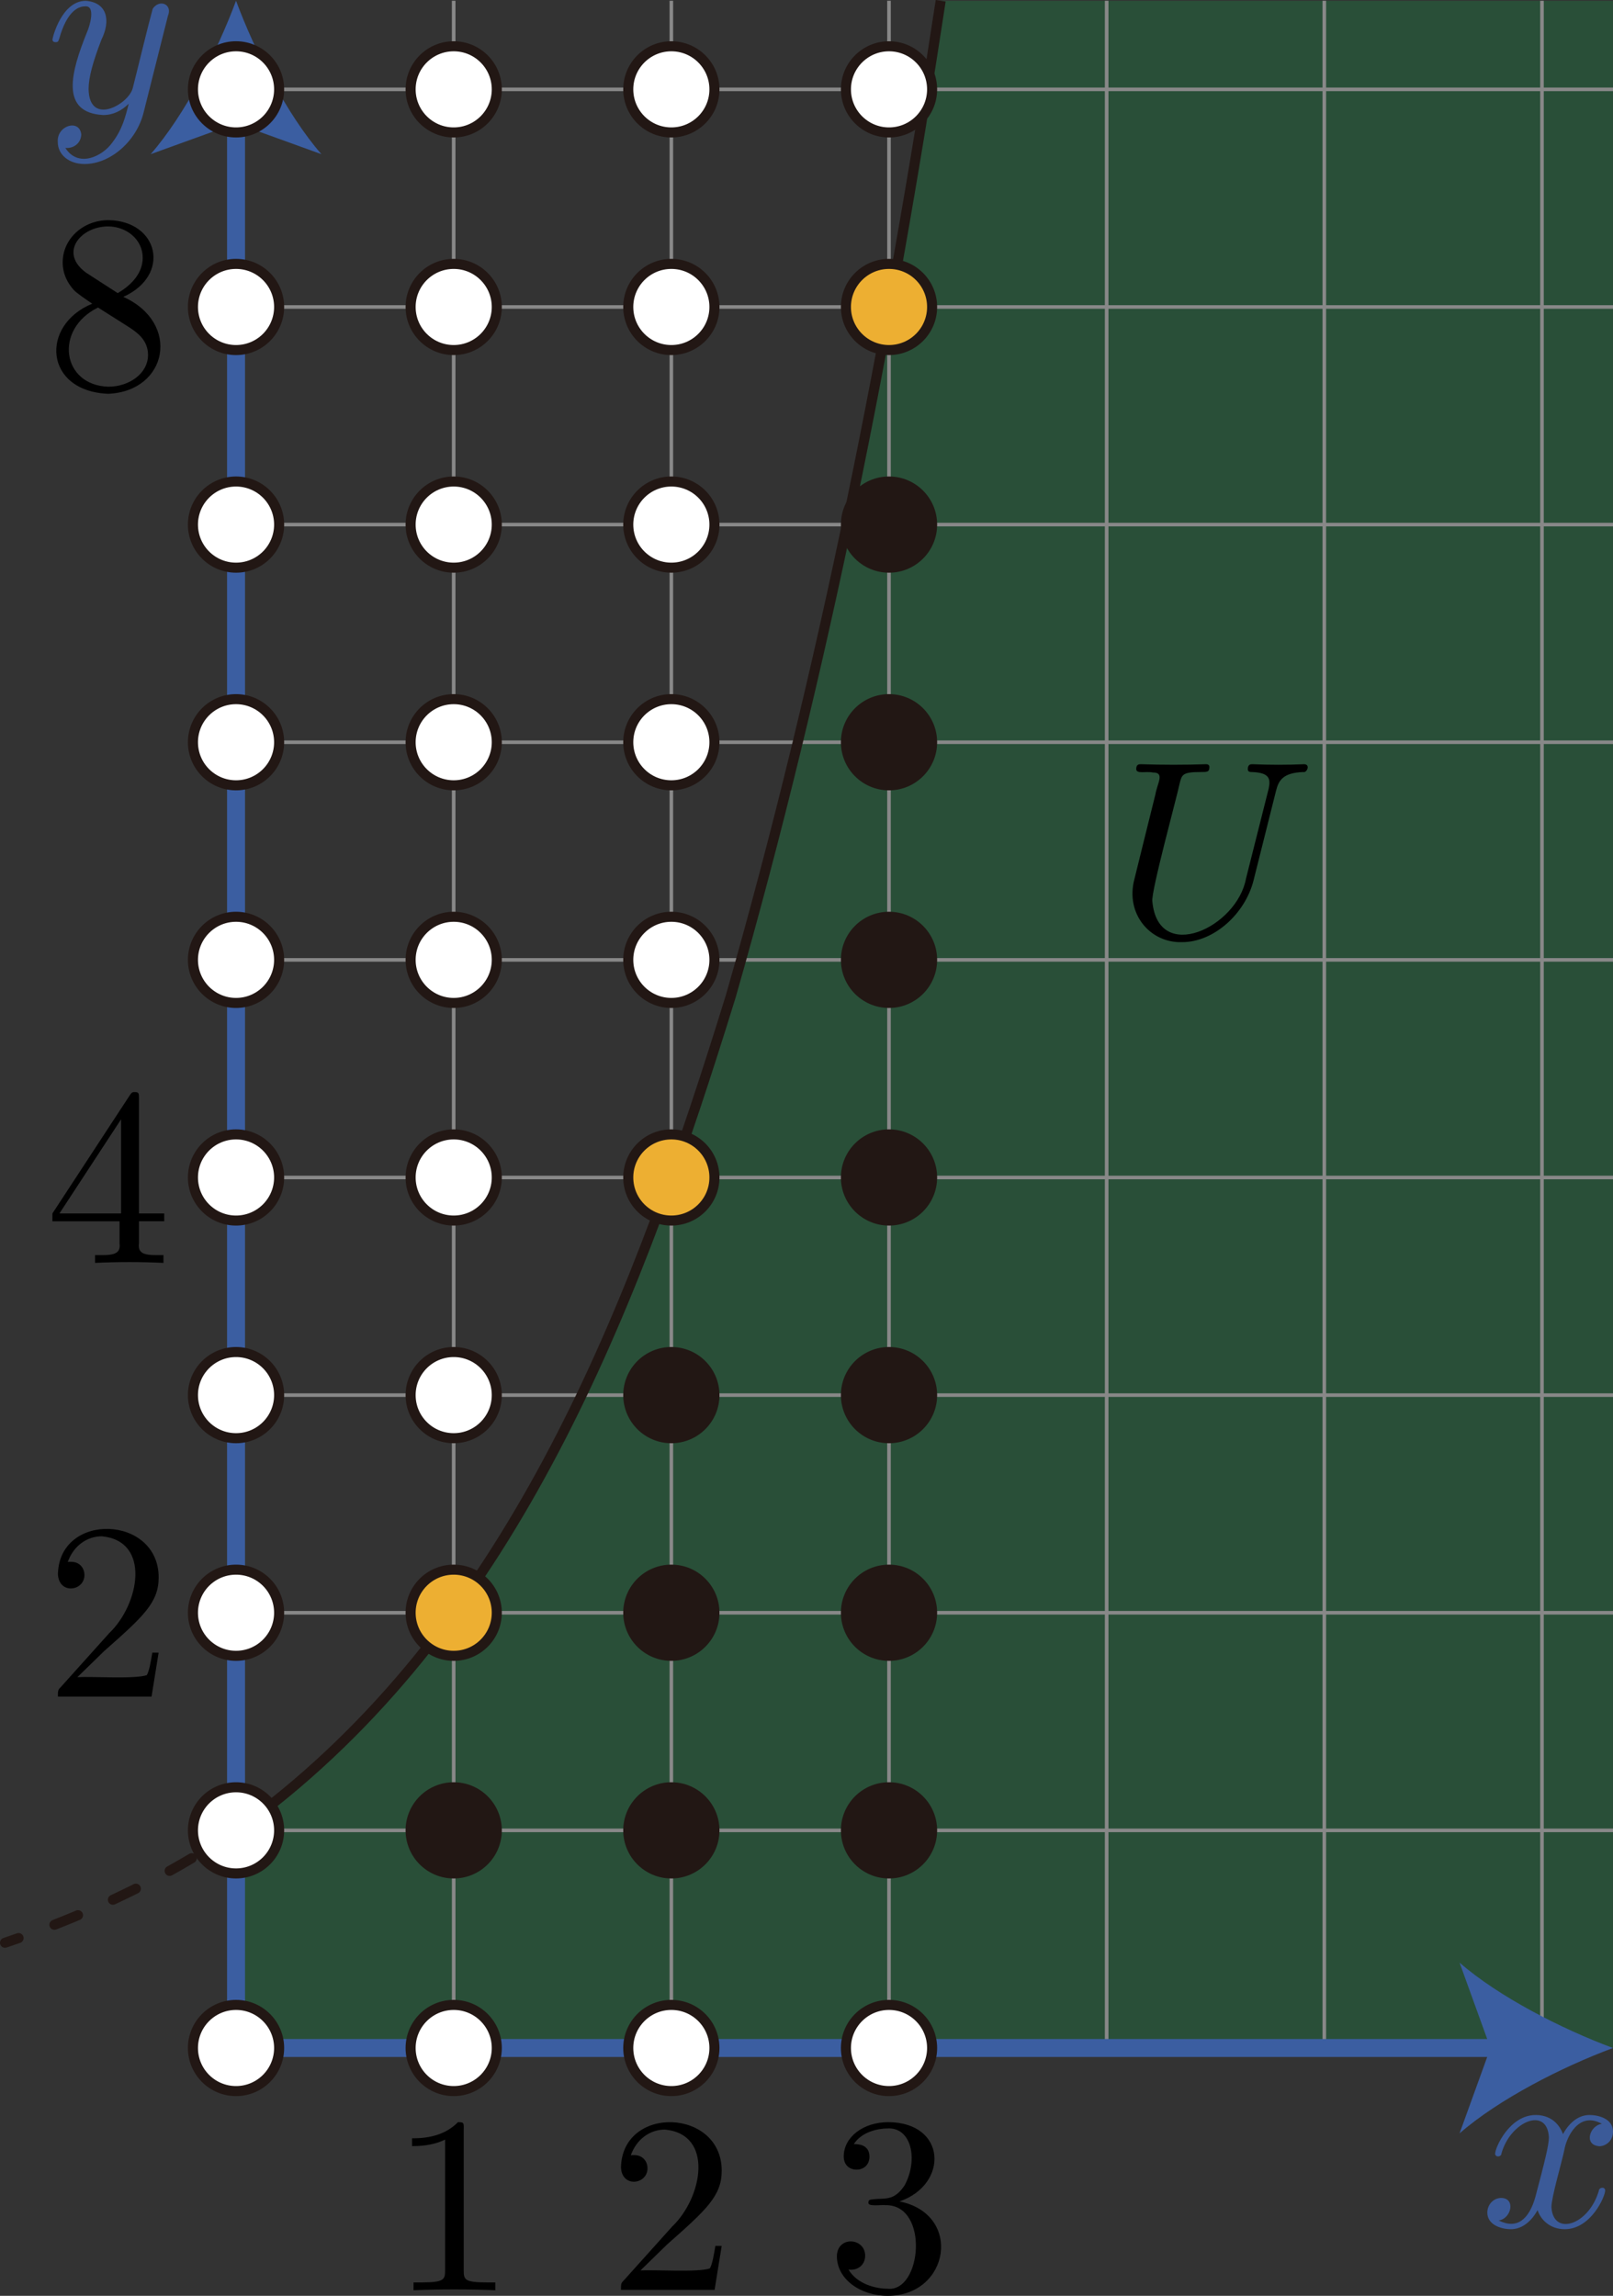 <?xml version="1.0" encoding="UTF-8"?><svg id="_レイヤー_2" xmlns="http://www.w3.org/2000/svg" viewBox="0 0 63.677 90.644"><rect x="0" y="0" width="63.677" height="90.644" fill="#333333" stroke="none"/><g id="_4"><g id="_2BC_4_02"><path d="M37.136.03c-2.02,13.256-4.596,26.414-8.29,39.31-3.604,11.658-8.211,24.012-18.053,31.842-.481.373-.975.725-1.476,1.068l-.268-.641v9.25h54.626V.03h-26.541Z" fill="rgba(18,144,67,.3)"/><path d="M50.376,31.218c.1-.41.279-.709,1.076-.737.133.041.292-.292.04-.309-.668.03-1.385.029-2.053,0-.06,0-.179,0-.179.198,0,.112.1.112.179.112.69.029.72.276.647.647,0,0-.897,3.558-.897,3.558-.352,1.929-3.465,3.384-3.697.906-.067-.357.984-4.185,1.076-4.655.09-.356.109-.457.837-.457.259,0,.339,0,.339-.201,0-.108-.109-.108-.139-.108-.786.029-1.776.028-2.561,0-.08,0-.189,0-.189.198.016.199.387.072.657.13.483-.004.177.413.1.867-.19.756-.673,2.713-.827,3.338-.368,1.363.613,2.535,1.883,2.493,1.255,0,2.491-1.126,2.82-2.442l.887-3.536"/><line x1="17.91" y1=".03" x2="17.91" y2="80.86" fill="none" stroke="#888" stroke-miterlimit="10" stroke-width=".142"/><line x1="26.503" y1=".03" x2="26.503" y2="80.86" fill="none" stroke="#888" stroke-miterlimit="10" stroke-width=".142"/><line x1="35.095" y1=".03" x2="35.095" y2="80.86" fill="none" stroke="#888" stroke-miterlimit="10" stroke-width=".142"/><line x1="43.688" y1=".03" x2="43.688" y2="80.86" fill="none" stroke="#888" stroke-miterlimit="10" stroke-width=".142"/><line x1="52.28" y1=".03" x2="52.28" y2="80.86" fill="none" stroke="#888" stroke-miterlimit="10" stroke-width=".142"/><line x1="60.873" y1=".03" x2="60.873" y2="80.86" fill="none" stroke="#888" stroke-miterlimit="10" stroke-width=".142"/><line x1="9.318" y1="72.267" x2="63.677" y2="72.267" fill="none" stroke="#888" stroke-miterlimit="10" stroke-width=".142"/><line x1="9.318" y1="63.675" x2="63.677" y2="63.675" fill="none" stroke="#888" stroke-miterlimit="10" stroke-width=".142"/><line x1="9.318" y1="55.082" x2="63.677" y2="55.082" fill="none" stroke="#888" stroke-miterlimit="10" stroke-width=".142"/><line x1="9.318" y1="46.49" x2="63.677" y2="46.49" fill="none" stroke="#888" stroke-miterlimit="10" stroke-width=".142"/><line x1="9.318" y1="37.898" x2="63.677" y2="37.898" fill="none" stroke="#888" stroke-miterlimit="10" stroke-width=".142"/><line x1="9.318" y1="29.305" x2="63.677" y2="29.305" fill="none" stroke="#888" stroke-miterlimit="10" stroke-width=".142"/><line x1="9.318" y1="20.712" x2="63.677" y2="20.712" fill="none" stroke="#888" stroke-miterlimit="10" stroke-width=".142"/><line x1="9.318" y1="12.12" x2="63.677" y2="12.12" fill="none" stroke="#888" stroke-miterlimit="10" stroke-width=".142"/><line x1="9.318" y1="3.528" x2="63.677" y2="3.528" fill="none" stroke="#888" stroke-miterlimit="10" stroke-width=".142"/><line x1="9.318" y1="80.859" x2="59.4" y2="80.859" fill="none" stroke="#3b5ea1" stroke-miterlimit="10" stroke-width=".709"/><path d="M63.677,80.859c-2.013.747-4.509,2.021-6.057,3.37l1.219-3.37-1.219-3.37c1.548,1.349,4.045,2.624,6.057,3.37Z" fill="#3b5ea1"/><path d="M61.754,84.896c.076-.487.557-1.563,1.485-1.043-.483.063-.734.84-.1.885.219,0,.538-.18.538-.579,0-.518-.588-.655-.927-.655-.578,0-.927.525-1.046.755-.249-.658-.787-.755-1.076-.755-1.036,0-1.604,1.284-1.604,1.532.011.156.248.125.249-.011.355-1.277,1.811-1.872,1.873-.637,0,.309-.17.979-.538,2.37-.245.842-.702,1.281-1.445.91.499-.064.686-.882.1-.889-.299,0-.548.259-.548.579,0,.457.498.655.937.655.658,0,1.016-.694,1.046-.755.119.367.478.755,1.076.755,1.026,0,1.594-1.284,1.594-1.532-.013-.166-.248-.113-.249.011-.398,1.371-1.807,1.809-1.873.647.004-.401.406-1.758.508-2.245" fill="#3b5a98"/><line x1="9.318" y1="80.86" x2="9.318" y2="4.307" fill="none" stroke="#3b5ea1" stroke-miterlimit="10" stroke-width=".709"/><path d="M9.318.03c.747,2.013,2.021,4.509,3.37,6.057l-3.37-1.219-3.37,1.219C7.298,4.539,8.572,2.042,9.318.03Z" fill="#3b5ea1"/><path d="M6.626.638c.202-.478-.334-.688-.598-.291-.209.766-.581,2.323-.787,3.13-.156.639-1.72,1.523-1.744.04,0-.457.17-1.075.508-1.953.373-.751.23-1.466-.618-1.532-.947,0-1.315,1.443-1.315,1.532,0,.101.1.101.12.101.1,0,.109-.022.159-.18.269-.935.668-1.234,1.006-1.234.435-.041.181.793.08,1.014-.641,1.585-1.078,3.184.638,3.277.389,0,.728-.169,1.006-.446-.13.518-.249,1.007-.647,1.532-.392.553-1.351,1.01-1.854.212.307.032.615-.171.628-.529-.063-.629-.977-.359-.927.298,0,.496.439.867,1.056.867,1.026,0,2.053-.906,2.332-2.032l.957-3.806" fill="#3b5a98"/><path d="M.198,76.704c.179-.061.358-.122.536-.185" fill="none" stroke="#221714" stroke-linecap="round" stroke-linejoin="bevel" stroke-width=".397"/><path d="M2.148,75.994c2.128-.833,4.163-1.83,6.072-3.025" fill="none" stroke="#221714" stroke-dasharray="1.005 1.508" stroke-linecap="round" stroke-linejoin="bevel" stroke-width=".397"/><path d="M8.851,72.564c.157-.103.313-.208.468-.314" fill="none" stroke="#221714" stroke-linecap="round" stroke-linejoin="bevel" stroke-width=".397"/><path d="M9.318,72.25c.5-.343.995-.695,1.476-1.068,9.842-7.829,14.449-20.184,18.053-31.842C32.54,26.444,35.115,13.286,37.136.03" fill="none" stroke="#221714" stroke-linejoin="bevel" stroke-width=".397"/><circle cx="9.318" cy="80.859" r="1.701" fill="#fff" stroke="#221714" stroke-linejoin="bevel" stroke-width=".397"/><circle cx="9.318" cy="72.266" r="1.701" fill="#fff" stroke="#221714" stroke-linejoin="bevel" stroke-width=".397"/><circle cx="9.318" cy="63.674" r="1.701" fill="#fff" stroke="#221714" stroke-linejoin="bevel" stroke-width=".397"/><circle cx="9.318" cy="55.082" r="1.701" fill="#fff" stroke="#221714" stroke-linejoin="bevel" stroke-width=".397"/><circle cx="9.318" cy="46.489" r="1.701" fill="#fff" stroke="#221714" stroke-linejoin="bevel" stroke-width=".397"/><circle cx="9.318" cy="37.897" r="1.701" fill="#fff" stroke="#221714" stroke-linejoin="bevel" stroke-width=".397"/><circle cx="9.318" cy="29.305" r="1.701" fill="#fff" stroke="#221714" stroke-linejoin="bevel" stroke-width=".397"/><circle cx="9.318" cy="20.712" r="1.701" fill="#fff" stroke="#221714" stroke-linejoin="bevel" stroke-width=".397"/><circle cx="9.318" cy="12.12" r="1.701" fill="#fff" stroke="#221714" stroke-linejoin="bevel" stroke-width=".397"/><circle cx="9.318" cy="3.528" r="1.701" fill="#fff" stroke="#221714" stroke-linejoin="bevel" stroke-width=".397"/><circle cx="17.911" cy="80.859" r="1.701" fill="#fff" stroke="#221714" stroke-linejoin="bevel" stroke-width=".397"/><circle cx="17.911" cy="72.266" r="1.701" fill="#221714" stroke="#221714" stroke-linejoin="bevel" stroke-width=".397"/><circle cx="17.911" cy="63.674" r="1.701" fill="#edaf32" stroke="#221714" stroke-linejoin="bevel" stroke-width=".397"/><circle cx="17.911" cy="55.082" r="1.701" fill="#fff" stroke="#221714" stroke-linejoin="bevel" stroke-width=".397"/><circle cx="17.911" cy="46.489" r="1.701" fill="#fff" stroke="#221714" stroke-linejoin="bevel" stroke-width=".397"/><circle cx="17.911" cy="37.897" r="1.701" fill="#fff" stroke="#221714" stroke-linejoin="bevel" stroke-width=".397"/><circle cx="17.911" cy="29.305" r="1.701" fill="#fff" stroke="#221714" stroke-linejoin="bevel" stroke-width=".397"/><circle cx="17.911" cy="20.712" r="1.701" fill="#fff" stroke="#221714" stroke-linejoin="bevel" stroke-width=".397"/><circle cx="17.911" cy="12.12" r="1.701" fill="#fff" stroke="#221714" stroke-linejoin="bevel" stroke-width=".397"/><circle cx="17.911" cy="3.528" r="1.701" fill="#fff" stroke="#221714" stroke-linejoin="bevel" stroke-width=".397"/><circle cx="26.503" cy="80.859" r="1.701" fill="#fff" stroke="#221714" stroke-linejoin="bevel" stroke-width=".397"/><circle cx="26.503" cy="72.266" r="1.701" fill="#221714" stroke="#221714" stroke-linejoin="bevel" stroke-width=".397"/><circle cx="26.503" cy="63.674" r="1.701" fill="#221714" stroke="#221714" stroke-linejoin="bevel" stroke-width=".397"/><circle cx="26.503" cy="55.082" r="1.701" fill="#221714" stroke="#221714" stroke-linejoin="bevel" stroke-width=".397"/><circle cx="26.503" cy="46.489" r="1.701" fill="#edaf32" stroke="#221714" stroke-linejoin="bevel" stroke-width=".397"/><circle cx="26.503" cy="37.897" r="1.701" fill="#fff" stroke="#221714" stroke-linejoin="bevel" stroke-width=".397"/><circle cx="26.503" cy="29.305" r="1.701" fill="#fff" stroke="#221714" stroke-linejoin="bevel" stroke-width=".397"/><circle cx="26.503" cy="20.712" r="1.701" fill="#fff" stroke="#221714" stroke-linejoin="bevel" stroke-width=".397"/><circle cx="26.503" cy="12.12" r="1.701" fill="#fff" stroke="#221714" stroke-linejoin="bevel" stroke-width=".397"/><circle cx="26.503" cy="3.528" r="1.701" fill="#fff" stroke="#221714" stroke-linejoin="bevel" stroke-width=".397"/><circle cx="35.096" cy="80.859" r="1.701" fill="#fff" stroke="#221714" stroke-linejoin="bevel" stroke-width=".397"/><circle cx="35.096" cy="72.266" r="1.701" fill="#221714" stroke="#221714" stroke-linejoin="bevel" stroke-width=".397"/><circle cx="35.096" cy="63.674" r="1.701" fill="#221714" stroke="#221714" stroke-linejoin="bevel" stroke-width=".397"/><circle cx="35.096" cy="55.082" r="1.701" fill="#221714" stroke="#221714" stroke-linejoin="bevel" stroke-width=".397"/><circle cx="35.096" cy="46.489" r="1.701" fill="#221714" stroke="#221714" stroke-linejoin="bevel" stroke-width=".397"/><circle cx="35.096" cy="37.897" r="1.701" fill="#221714" stroke="#221714" stroke-linejoin="bevel" stroke-width=".397"/><circle cx="35.096" cy="29.305" r="1.701" fill="#221714" stroke="#221714" stroke-linejoin="bevel" stroke-width=".397"/><circle cx="35.096" cy="20.712" r="1.701" fill="#221714" stroke="#221714" stroke-linejoin="bevel" stroke-width=".397"/><circle cx="35.096" cy="12.12" r="1.701" fill="#edaf32" stroke="#221714" stroke-linejoin="bevel" stroke-width=".397"/><circle cx="35.096" cy="3.528" r="1.701" fill="#fff" stroke="#221714" stroke-linejoin="bevel" stroke-width=".397"/><path d="M18.309,84.046c0-.237,0-.259-.229-.259-.618.637-1.495.637-1.814.637v.309c.2,0,.787,0,1.305-.259v5.162c0,.36-.03.478-.927.478h-.319v.309c.934-.043,2.295-.043,3.228,0,0,0,0-.309,0-.309h-.319c-.897,0-.927-.108-.927-.478v-5.59"/><path d="M25.283,89.642l1.056-1.029c1.554-1.374,2.152-1.914,2.152-2.91.002-2.465-3.923-2.596-3.976-.13.034.821,1.054.675,1.046.032,0-.259-.179-.518-.528-.518-.08,0-.1,0-.13.007.23-.647.767-1.014,1.345-1.014,1.943.182,1.491,2.679.289,3.827,0,0-1.913,2.13-1.913,2.13-.11.112-.11.133-.11.371h3.697l.279-1.734h-.249c-.05.299-.12.737-.219.888-.48.162-2.165.045-2.74.079"/><path d="M35.511,86.917c1.948-.669,1.862-3.118-.439-3.13-1.006,0-1.764.597-1.764,1.356,0,.327.219.518.508.518.309,0,.508-.219.508-.507,0-.5-.468-.5-.618-.5.309-.489.967-.619,1.325-.619.946-.059,1.233,1.227.678,2.252-.434.643-.779.481-1.276.55-.08.007-.15.018-.15.119-.043.182.503.085.678.108,1.737-.023,1.431,3.47.06,3.298-.428,0-1.176-.169-1.524-.755.348.05.657-.169.657-.55-.004-.715-1.102-.791-1.116.022,0,.906.927,1.565,2.013,1.565,2.44-.006,2.962-3.224.459-3.727"/><path d="M3.055,66.218l1.056-1.029c1.554-1.374,2.152-1.914,2.152-2.91.002-2.465-3.923-2.596-3.976-.13.034.821,1.054.675,1.046.032,0-.259-.179-.518-.528-.518-.08,0-.1,0-.13.007.23-.647.767-1.014,1.345-1.014,1.943.182,1.491,2.679.289,3.827,0,0-1.913,2.13-1.913,2.13-.11.112-.11.133-.11.371h3.697l.279-1.734h-.249c-.05.299-.12.737-.219.888-.48.162-2.165.045-2.74.079"/><path d="M4.719,48.218v.867c.065.476-.32.478-.967.468,0,0,0,.309,0,.309.87-.043,1.831-.043,2.701,0,0,0,0-.309,0-.309-.65.009-1.03.01-.967-.468,0,0,0-.867,0-.867h.997v-.309h-.997v-4.532c0-.202,0-.259-.159-.259-.09,0-.119,0-.199.119l-3.059,4.673v.309h2.65ZM4.779,47.909h-2.432l2.432-3.716v3.716Z"/><path d="M3.412,10.775c-1.109-.791-.226-1.839.857-1.835.727,0,1.365.518,1.365,1.237,0,.568-.389,1.047-.987,1.396l-1.236-.799ZM4.867,11.721c1.898-.852,1.402-3.002-.588-3.029-.996,0-1.804.737-1.804,1.665,0,.18.02.626.439,1.093.11.122.478.371.728.54-2.064.847-1.899,3.455.628,3.558,2.349-.096,2.883-2.798.598-3.827ZM3.87,12.142l1.226.777c.279.187.748.486.748,1.094,0,.737-.748,1.255-1.565,1.255-1.837-.052-2.157-2.271-.408-3.126"/></g></g></svg>